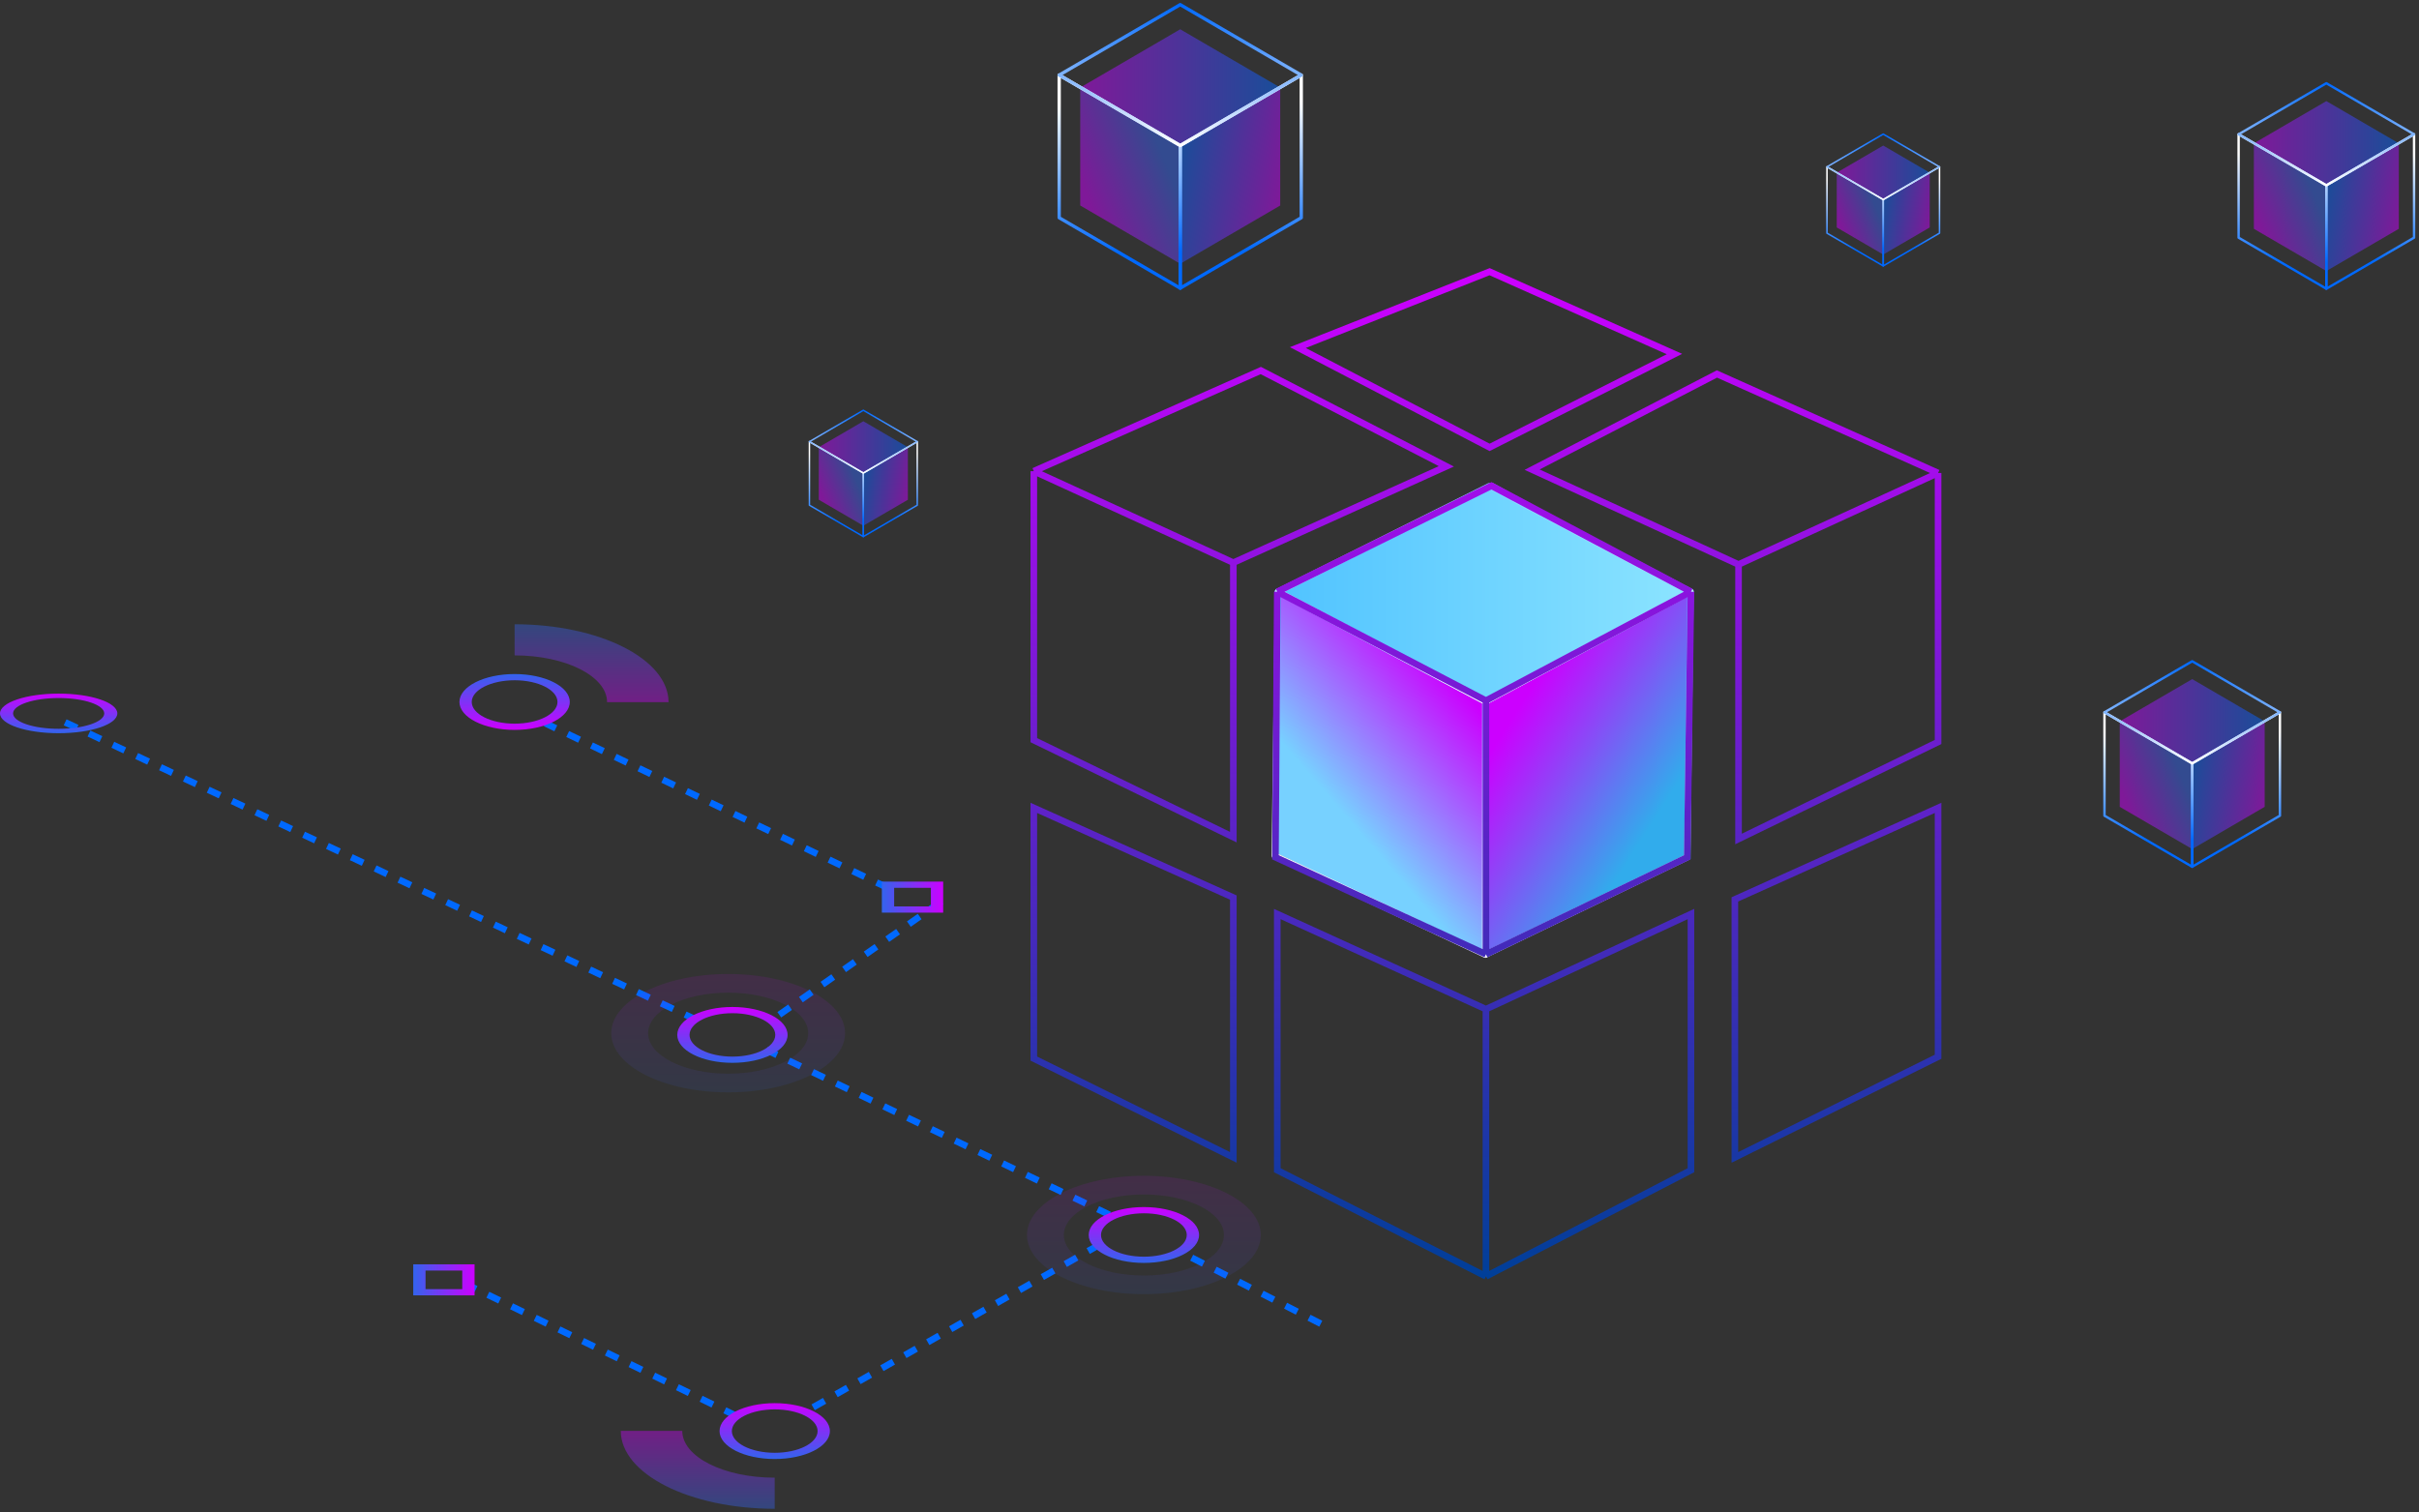 <svg width="523" height="327" viewBox="0 0 523 327" fill="none" xmlns="http://www.w3.org/2000/svg">
<rect x="0" y="0" width="523" height="327" fill="#333333" stroke="none"/>
<path fill-rule="evenodd" clip-rule="evenodd" d="M275.604 127.658L321.144 151.815L320.554 205.737L275.604 184.332V127.658Z" fill="url(#paint0_linear_7046_50547)"/>
<path fill-rule="evenodd" clip-rule="evenodd" d="M322.695 104.419L365.505 127.965L321.144 151.815L275.604 127.965L322.695 104.419Z" fill="url(#paint1_linear_7046_50547)"/>
<path fill-rule="evenodd" clip-rule="evenodd" d="M365.505 127.965L321.144 151.815V206.126L365.505 185.759V127.965Z" fill="url(#paint2_linear_7046_50547)"/>
<path fill-rule="evenodd" clip-rule="evenodd" d="M276.317 127.965L321.144 151.705V206.45L275.604 185.045L276.317 127.965Z" stroke="url(#paint3_linear_7046_50547)" stroke-width="1.353" stroke-linejoin="round"/>
<path fill-rule="evenodd" clip-rule="evenodd" d="M365.505 127.965L321.144 151.705V206.45L364.791 185.379L365.505 127.965Z" stroke="url(#paint4_linear_7046_50547)" stroke-width="1.353" stroke-linejoin="round"/>
<path fill-rule="evenodd" clip-rule="evenodd" d="M321.982 105.133L365.505 127.965L321.144 151.705L276.317 127.965L321.982 105.133Z" stroke="url(#paint5_linear_7046_50547)" stroke-width="1.353" stroke-linejoin="round"/>
<path fill-rule="evenodd" clip-rule="evenodd" d="M233.552 18.93L255.17 31.528V57.039L233.552 44.441V18.93Z" fill="url(#paint6_linear_7046_50547)" fill-opacity="0.5"/>
<path fill-rule="evenodd" clip-rule="evenodd" d="M255.17 6.332L276.789 18.93L255.17 31.528L233.552 18.93L255.17 6.332Z" fill="url(#paint7_linear_7046_50547)" fill-opacity="0.5"/>
<path fill-rule="evenodd" clip-rule="evenodd" d="M276.788 18.93L255.17 31.528V57.039L276.788 44.441V18.93Z" fill="url(#paint8_linear_7046_50547)" fill-opacity="0.5"/>
<path fill-rule="evenodd" clip-rule="evenodd" d="M229 16.236L255.17 31.471V62.323L229 47.088V16.236Z" stroke="url(#paint9_linear_7046_50547)" stroke-width="0.714" stroke-linejoin="round"/>
<path fill-rule="evenodd" clip-rule="evenodd" d="M281.339 16.236L255.169 31.471V62.323L281.339 47.088V16.236Z" stroke="url(#paint10_linear_7046_50547)" stroke-width="0.714" stroke-linejoin="round"/>
<path fill-rule="evenodd" clip-rule="evenodd" d="M255.17 1L281.339 16.236L255.17 31.471L229 16.236L255.17 1Z" stroke="url(#paint11_linear_7046_50547)" stroke-width="0.714" stroke-linejoin="round"/>
<path fill-rule="evenodd" clip-rule="evenodd" d="M397.115 37.333L407.163 43.189V55.046L397.115 49.19V37.333Z" fill="url(#paint12_linear_7046_50547)" fill-opacity="0.5"/>
<path fill-rule="evenodd" clip-rule="evenodd" d="M407.163 31.478L417.211 37.334L407.163 43.189L397.115 37.334L407.163 31.478Z" fill="url(#paint13_linear_7046_50547)" fill-opacity="0.5"/>
<path fill-rule="evenodd" clip-rule="evenodd" d="M417.211 37.333L407.163 43.189V55.046L417.211 49.19V37.333Z" fill="url(#paint14_linear_7046_50547)" fill-opacity="0.5"/>
<path fill-rule="evenodd" clip-rule="evenodd" d="M395 36.081L407.163 43.163V57.502L395 50.421V36.081Z" stroke="url(#paint15_linear_7046_50547)" stroke-width="0.332" stroke-linejoin="round"/>
<path fill-rule="evenodd" clip-rule="evenodd" d="M419.326 36.081L407.163 43.163V57.502L419.326 50.421V36.081Z" stroke="url(#paint16_linear_7046_50547)" stroke-width="0.332" stroke-linejoin="round"/>
<path fill-rule="evenodd" clip-rule="evenodd" d="M407.163 29L419.327 36.081L407.163 43.163L395 36.081L407.163 29Z" stroke="url(#paint17_linear_7046_50547)" stroke-width="0.332" stroke-linejoin="round"/>
<path fill-rule="evenodd" clip-rule="evenodd" d="M487.299 30.993L502.966 40.123V58.611L487.299 49.481V30.993Z" fill="url(#paint18_linear_7046_50547)" fill-opacity="0.5"/>
<path fill-rule="evenodd" clip-rule="evenodd" d="M502.966 21.864L518.633 30.994L502.966 40.124L487.299 30.994L502.966 21.864Z" fill="url(#paint19_linear_7046_50547)" fill-opacity="0.5"/>
<path fill-rule="evenodd" clip-rule="evenodd" d="M518.633 30.993L502.966 40.123V58.611L518.633 49.481V30.993Z" fill="url(#paint20_linear_7046_50547)" fill-opacity="0.5"/>
<path fill-rule="evenodd" clip-rule="evenodd" d="M484 29.041L502.965 40.082V62.441L484 51.4V29.041Z" stroke="url(#paint21_linear_7046_50547)" stroke-width="0.517" stroke-linejoin="round"/>
<path fill-rule="evenodd" clip-rule="evenodd" d="M521.931 29.041L502.966 40.082V62.441L521.931 51.4V29.041Z" stroke="url(#paint22_linear_7046_50547)" stroke-width="0.517" stroke-linejoin="round"/>
<path fill-rule="evenodd" clip-rule="evenodd" d="M502.965 18L521.93 29.041L502.965 40.083L484 29.041L502.965 18Z" stroke="url(#paint23_linear_7046_50547)" stroke-width="0.517" stroke-linejoin="round"/>
<path fill-rule="evenodd" clip-rule="evenodd" d="M458.299 155.994L473.966 165.124V183.612L458.299 174.482V155.994Z" fill="url(#paint24_linear_7046_50547)" fill-opacity="0.5"/>
<path fill-rule="evenodd" clip-rule="evenodd" d="M473.966 146.865L489.633 155.994L473.966 165.124L458.299 155.994L473.966 146.865Z" fill="url(#paint25_linear_7046_50547)" fill-opacity="0.5"/>
<path fill-rule="evenodd" clip-rule="evenodd" d="M489.633 155.994L473.966 165.124V183.612L489.633 174.482V155.994Z" fill="url(#paint26_linear_7046_50547)" fill-opacity="0.5"/>
<path fill-rule="evenodd" clip-rule="evenodd" d="M455 154.041L473.965 165.083V187.441L455 176.4V154.041Z" stroke="url(#paint27_linear_7046_50547)" stroke-width="0.517" stroke-linejoin="round"/>
<path fill-rule="evenodd" clip-rule="evenodd" d="M492.931 154.041L473.966 165.083V187.441L492.931 176.4V154.041Z" stroke="url(#paint28_linear_7046_50547)" stroke-width="0.517" stroke-linejoin="round"/>
<path fill-rule="evenodd" clip-rule="evenodd" d="M473.965 143L492.93 154.041L473.965 165.082L455 154.041L473.965 143Z" stroke="url(#paint29_linear_7046_50547)" stroke-width="0.517" stroke-linejoin="round"/>
<path fill-rule="evenodd" clip-rule="evenodd" d="M177.027 96.71L186.657 102.321V113.685L177.027 108.074V96.71Z" fill="url(#paint30_linear_7046_50547)" fill-opacity="0.5"/>
<path fill-rule="evenodd" clip-rule="evenodd" d="M186.657 91.098L196.288 96.71L186.657 102.321L177.027 96.71L186.657 91.098Z" fill="url(#paint31_linear_7046_50547)" fill-opacity="0.5"/>
<path fill-rule="evenodd" clip-rule="evenodd" d="M196.287 96.71L186.657 102.321V113.685L196.287 108.074V96.71Z" fill="url(#paint32_linear_7046_50547)" fill-opacity="0.5"/>
<path fill-rule="evenodd" clip-rule="evenodd" d="M175 95.509L186.657 102.296V116.039L175 109.252V95.509Z" stroke="url(#paint33_linear_7046_50547)" stroke-width="0.318" stroke-linejoin="round"/>
<path fill-rule="evenodd" clip-rule="evenodd" d="M198.315 95.509L186.658 102.296V116.039L198.315 109.252V95.509Z" stroke="url(#paint34_linear_7046_50547)" stroke-width="0.318" stroke-linejoin="round"/>
<path fill-rule="evenodd" clip-rule="evenodd" d="M186.657 88.722L198.315 95.509L186.657 102.296L175 95.509L186.657 88.722Z" stroke="url(#paint35_linear_7046_50547)" stroke-width="0.318" stroke-linejoin="round"/>
<path d="M223.519 101.892L272.591 80.126L312.706 100.852L266.655 121.679M223.519 101.892L266.655 121.679M223.519 101.892V160.067L266.655 181.041V121.679M419.018 102.287L371.213 80.874L331.257 101.565L375.882 122.075M419.018 102.287L375.882 122.075M419.018 102.287V160.462L375.882 181.437V122.075M276.153 127.965L322.456 105.058L365.592 127.965M276.153 127.965L321.268 151.51M276.153 127.965L275.757 185.395L321.268 206.369M321.268 151.51L365.592 127.965M321.268 151.51V206.369M365.592 127.965L364.792 185.395L321.268 206.369M321.268 218.242L276.153 197.663V253.067L321.268 276.021M321.268 218.242V276.021M321.268 218.242L365.592 197.663V253.067L321.268 276.021M322.06 58.755L280.599 75.166L322.06 96.747L362.03 76.564L322.06 58.755ZM223.519 174.709L266.655 194.101V250.297L223.519 228.927V174.709ZM375.09 194.497V250.297L419.018 228.531V174.709L375.09 194.497Z" stroke="url(#paint36_linear_7046_50547)" stroke-width="1.427"/>
<path d="M159.268 306.24L100.761 277.7" stroke="#0069FF" stroke-width="1.427" stroke-dasharray="2.85 2.85"/>
<path d="M285.558 286.262L254.877 270.565" stroke="#0069FF" stroke-width="1.427" stroke-dasharray="2.85 2.85"/>
<path d="M237.753 269.138L174.965 304.813" stroke="#0069FF" stroke-width="1.427" stroke-dasharray="2.85 2.85"/>
<path d="M239.894 262.717L165.689 227.042" stroke="#0069FF" stroke-width="1.427" stroke-dasharray="2.85 2.85"/>
<path d="M192.089 192.08L117.885 156.405" stroke="#0069FF" stroke-width="1.427" stroke-dasharray="2.85 2.85"/>
<path d="M150.706 220.62L13 155.691" stroke="#0069FF" stroke-width="1.427" stroke-dasharray="2.85 2.85"/>
<path fill-rule="evenodd" clip-rule="evenodd" d="M167.499 304.789C162.38 304.789 158.23 306.89 158.23 309.482C158.23 312.074 162.38 314.175 167.499 314.175C172.618 314.175 176.768 312.074 176.768 309.482C176.768 306.89 172.618 304.789 167.499 304.789ZM155.571 309.482C155.571 306.146 160.911 303.443 167.499 303.443C174.086 303.443 179.426 306.146 179.426 309.482C179.426 312.817 174.086 315.521 167.499 315.521C160.911 315.521 155.571 312.817 155.571 309.482Z" fill="url(#paint37_linear_7046_50547)"/>
<path fill-rule="evenodd" clip-rule="evenodd" d="M102.602 273.419V280.131H89.345V273.419H102.602ZM99.943 274.765H92.003V278.785H99.943V274.765Z" fill="url(#paint38_linear_7046_50547)"/>
<path opacity="0.4" fill-rule="evenodd" clip-rule="evenodd" d="M147.509 309.434C147.509 315.031 156.444 319.556 167.499 319.556V326.286C149.103 326.286 134.216 318.749 134.216 309.434H147.509Z" fill="url(#paint39_linear_7046_50547)"/>
<path fill-rule="evenodd" clip-rule="evenodd" d="M247.313 262.382C242.194 262.382 238.044 264.483 238.044 267.075C238.044 269.667 242.194 271.769 247.313 271.769C252.432 271.769 256.582 269.667 256.582 267.075C256.582 264.483 252.432 262.382 247.313 262.382ZM235.386 267.075C235.386 263.74 240.726 261.036 247.313 261.036C253.901 261.036 259.241 263.74 259.241 267.075C259.241 270.411 253.901 273.115 247.313 273.115C240.726 273.115 235.386 270.411 235.386 267.075Z" fill="url(#paint40_linear_7046_50547)"/>
<path opacity="0.1" fill-rule="evenodd" clip-rule="evenodd" d="M247.314 258.314C237.758 258.314 230.012 262.237 230.012 267.075C230.012 271.913 237.758 275.836 247.314 275.836C256.87 275.836 264.616 271.913 264.616 267.075C264.616 262.237 256.87 258.314 247.314 258.314ZM222.036 267.075C222.036 260.006 233.353 254.276 247.314 254.276C261.275 254.276 272.592 260.006 272.592 267.075C272.592 274.144 261.275 279.874 247.314 279.874C233.353 279.874 222.036 274.144 222.036 267.075Z" fill="url(#paint41_linear_7046_50547)"/>
<path fill-rule="evenodd" clip-rule="evenodd" d="M111.261 156.497C116.38 156.497 120.53 154.396 120.53 151.804C120.53 149.212 116.38 147.111 111.261 147.111C106.142 147.111 101.992 149.212 101.992 151.804C101.992 154.396 106.142 156.497 111.261 156.497ZM123.188 151.804C123.188 155.14 117.848 157.844 111.261 157.844C104.674 157.844 99.334 155.14 99.334 151.804C99.334 148.469 104.674 145.765 111.261 145.765C117.848 145.765 123.188 148.469 123.188 151.804Z" fill="url(#paint42_linear_7046_50547)"/>
<path opacity="0.4" fill-rule="evenodd" clip-rule="evenodd" d="M131.251 151.852C131.251 146.255 122.315 141.731 111.261 141.731V135C129.657 135 144.544 142.538 144.544 151.852H131.251Z" fill="url(#paint43_linear_7046_50547)"/>
<path opacity="0.1" fill-rule="evenodd" clip-rule="evenodd" d="M157.433 214.669C147.878 214.669 140.131 218.592 140.131 223.43C140.131 228.268 147.878 232.191 157.433 232.191C166.989 232.191 174.736 228.268 174.736 223.43C174.736 218.592 166.989 214.669 157.433 214.669ZM132.155 223.43C132.155 216.361 143.473 210.631 157.433 210.631C171.394 210.631 182.711 216.361 182.711 223.43C182.711 230.499 171.394 236.229 157.433 236.229C143.473 236.229 132.155 230.499 132.155 223.43Z" fill="url(#paint44_linear_7046_50547)"/>
<path fill-rule="evenodd" clip-rule="evenodd" d="M158.352 219.112C153.233 219.112 149.083 221.213 149.083 223.805C149.083 226.397 153.233 228.498 158.352 228.498C163.471 228.498 167.621 226.397 167.621 223.805C167.621 221.213 163.471 219.112 158.352 219.112ZM146.425 223.805C146.425 220.47 151.765 217.766 158.352 217.766C164.94 217.766 170.28 220.47 170.28 223.805C170.28 227.14 164.94 229.844 158.352 229.844C151.765 229.844 146.425 227.14 146.425 223.805Z" fill="url(#paint45_linear_7046_50547)"/>
<path d="M203.505 194.934L167.83 219.906" stroke="#0069FF" stroke-width="1.427" stroke-dasharray="2.85 2.85"/>
<path fill-rule="evenodd" clip-rule="evenodd" d="M203.919 190.653V197.365H190.662V190.653H203.919ZM201.26 191.999H193.321V196.019H201.26V191.999Z" fill="url(#paint46_linear_7046_50547)"/>
<path fill-rule="evenodd" clip-rule="evenodd" d="M12.683 150.954C7.239 150.954 2.827 152.444 2.827 154.281C2.827 156.118 7.239 157.608 12.683 157.608C18.126 157.608 22.538 156.118 22.538 154.281C22.538 152.444 18.126 150.954 12.683 150.954ZM0 154.281C0 151.917 5.678 150 12.683 150C19.687 150 25.365 151.917 25.365 154.281C25.365 156.645 19.687 158.562 12.683 158.562C5.678 158.562 0 156.645 0 154.281Z" fill="url(#paint47_linear_7046_50547)"/>
<defs>
<linearGradient id="paint0_linear_7046_50547" x1="292.116" y1="121.417" x2="264.154" y2="145.605" gradientUnits="userSpaceOnUse">
<stop stop-color="#CC00FF"/>
<stop offset="1" stop-color="#77D1FF"/>
</linearGradient>
<linearGradient id="paint1_linear_7046_50547" x1="362.889" y1="103.276" x2="279.398" y2="103.276" gradientUnits="userSpaceOnUse">
<stop stop-color="#8AE3FF"/>
<stop offset="1" stop-color="#52C4FF"/>
</linearGradient>
<linearGradient id="paint2_linear_7046_50547" x1="346.015" y1="125.257" x2="377.95" y2="145.6" gradientUnits="userSpaceOnUse">
<stop stop-color="#CC00FF"/>
<stop offset="1" stop-color="#31ACEC"/>
</linearGradient>
<linearGradient id="paint3_linear_7046_50547" x1="310.806" y1="186.175" x2="310.806" y2="133.713" gradientUnits="userSpaceOnUse">
<stop stop-color="white"/>
<stop offset="1" stop-color="#5AC8FF"/>
</linearGradient>
<linearGradient id="paint4_linear_7046_50547" x1="328.604" y1="195.889" x2="328.604" y2="133.317" gradientUnits="userSpaceOnUse">
<stop stop-color="white"/>
<stop offset="1" stop-color="#5AC8FF"/>
</linearGradient>
<linearGradient id="paint5_linear_7046_50547" x1="371.678" y1="151.705" x2="371.678" y2="93.003" gradientUnits="userSpaceOnUse">
<stop stop-color="white"/>
<stop offset="1" stop-color="#5AC8FF"/>
</linearGradient>
<linearGradient id="paint6_linear_7046_50547" x1="234.708" y1="41.669" x2="251.832" y2="34.534" gradientUnits="userSpaceOnUse">
<stop stop-color="#CC00FF"/>
<stop offset="1" stop-color="#3364ED"/>
</linearGradient>
<linearGradient id="paint7_linear_7046_50547" x1="276.789" y1="6.332" x2="233.552" y2="6.332" gradientUnits="userSpaceOnUse">
<stop stop-color="#0069FF"/>
<stop offset="1" stop-color="#CC00FF"/>
</linearGradient>
<linearGradient id="paint8_linear_7046_50547" x1="258.804" y1="12.578" x2="282.022" y2="17.007" gradientUnits="userSpaceOnUse">
<stop stop-color="#0069FF"/>
<stop offset="1" stop-color="#CC00FF"/>
</linearGradient>
<linearGradient id="paint9_linear_7046_50547" x1="232.768" y1="22.132" x2="232.768" y2="54.949" gradientUnits="userSpaceOnUse">
<stop stop-color="white"/>
<stop offset="1" stop-color="#0069FF"/>
</linearGradient>
<linearGradient id="paint10_linear_7046_50547" x1="277.476" y1="21.926" x2="277.476" y2="54.407" gradientUnits="userSpaceOnUse">
<stop stop-color="white"/>
<stop offset="1" stop-color="#0069FF"/>
</linearGradient>
<linearGradient id="paint11_linear_7046_50547" x1="281.339" y1="31.471" x2="281.339" y2="1" gradientUnits="userSpaceOnUse">
<stop stop-color="white"/>
<stop offset="1" stop-color="#0069FF"/>
</linearGradient>
<linearGradient id="paint12_linear_7046_50547" x1="397.653" y1="47.902" x2="405.612" y2="44.586" gradientUnits="userSpaceOnUse">
<stop stop-color="#CC00FF"/>
<stop offset="1" stop-color="#3364ED"/>
</linearGradient>
<linearGradient id="paint13_linear_7046_50547" x1="417.211" y1="31.478" x2="397.115" y2="31.478" gradientUnits="userSpaceOnUse">
<stop stop-color="#0069FF"/>
<stop offset="1" stop-color="#CC00FF"/>
</linearGradient>
<linearGradient id="paint14_linear_7046_50547" x1="408.852" y1="34.381" x2="419.644" y2="36.439" gradientUnits="userSpaceOnUse">
<stop stop-color="#0069FF"/>
<stop offset="1" stop-color="#CC00FF"/>
</linearGradient>
<linearGradient id="paint15_linear_7046_50547" x1="396.751" y1="38.822" x2="396.751" y2="54.075" gradientUnits="userSpaceOnUse">
<stop stop-color="white"/>
<stop offset="1" stop-color="#0069FF"/>
</linearGradient>
<linearGradient id="paint16_linear_7046_50547" x1="417.531" y1="38.726" x2="417.531" y2="53.823" gradientUnits="userSpaceOnUse">
<stop stop-color="white"/>
<stop offset="1" stop-color="#0069FF"/>
</linearGradient>
<linearGradient id="paint17_linear_7046_50547" x1="419.327" y1="43.163" x2="419.327" y2="29" gradientUnits="userSpaceOnUse">
<stop stop-color="white"/>
<stop offset="1" stop-color="#0069FF"/>
</linearGradient>
<linearGradient id="paint18_linear_7046_50547" x1="488.137" y1="47.473" x2="500.547" y2="42.302" gradientUnits="userSpaceOnUse">
<stop stop-color="#CC00FF"/>
<stop offset="1" stop-color="#3364ED"/>
</linearGradient>
<linearGradient id="paint19_linear_7046_50547" x1="518.633" y1="21.864" x2="487.299" y2="21.864" gradientUnits="userSpaceOnUse">
<stop stop-color="#0069FF"/>
<stop offset="1" stop-color="#CC00FF"/>
</linearGradient>
<linearGradient id="paint20_linear_7046_50547" x1="505.6" y1="26.39" x2="522.426" y2="29.6" gradientUnits="userSpaceOnUse">
<stop stop-color="#0069FF"/>
<stop offset="1" stop-color="#CC00FF"/>
</linearGradient>
<linearGradient id="paint21_linear_7046_50547" x1="486.731" y1="33.314" x2="486.731" y2="57.096" gradientUnits="userSpaceOnUse">
<stop stop-color="white"/>
<stop offset="1" stop-color="#0069FF"/>
</linearGradient>
<linearGradient id="paint22_linear_7046_50547" x1="519.131" y1="33.165" x2="519.131" y2="56.703" gradientUnits="userSpaceOnUse">
<stop stop-color="white"/>
<stop offset="1" stop-color="#0069FF"/>
</linearGradient>
<linearGradient id="paint23_linear_7046_50547" x1="521.93" y1="40.083" x2="521.93" y2="18" gradientUnits="userSpaceOnUse">
<stop stop-color="white"/>
<stop offset="1" stop-color="#0069FF"/>
</linearGradient>
<linearGradient id="paint24_linear_7046_50547" x1="459.137" y1="172.473" x2="471.547" y2="167.302" gradientUnits="userSpaceOnUse">
<stop stop-color="#CC00FF"/>
<stop offset="1" stop-color="#3364ED"/>
</linearGradient>
<linearGradient id="paint25_linear_7046_50547" x1="489.633" y1="146.865" x2="458.299" y2="146.865" gradientUnits="userSpaceOnUse">
<stop stop-color="#0069FF"/>
<stop offset="1" stop-color="#CC00FF"/>
</linearGradient>
<linearGradient id="paint26_linear_7046_50547" x1="476.6" y1="151.39" x2="493.426" y2="154.6" gradientUnits="userSpaceOnUse">
<stop stop-color="#0069FF"/>
<stop offset="1" stop-color="#CC00FF"/>
</linearGradient>
<linearGradient id="paint27_linear_7046_50547" x1="457.731" y1="158.314" x2="457.731" y2="182.097" gradientUnits="userSpaceOnUse">
<stop stop-color="white"/>
<stop offset="1" stop-color="#0069FF"/>
</linearGradient>
<linearGradient id="paint28_linear_7046_50547" x1="490.131" y1="158.165" x2="490.131" y2="181.704" gradientUnits="userSpaceOnUse">
<stop stop-color="white"/>
<stop offset="1" stop-color="#0069FF"/>
</linearGradient>
<linearGradient id="paint29_linear_7046_50547" x1="492.93" y1="165.082" x2="492.93" y2="143" gradientUnits="userSpaceOnUse">
<stop stop-color="white"/>
<stop offset="1" stop-color="#0069FF"/>
</linearGradient>
<linearGradient id="paint30_linear_7046_50547" x1="177.542" y1="106.839" x2="185.17" y2="103.661" gradientUnits="userSpaceOnUse">
<stop stop-color="#CC00FF"/>
<stop offset="1" stop-color="#3364ED"/>
</linearGradient>
<linearGradient id="paint31_linear_7046_50547" x1="196.288" y1="91.098" x2="177.027" y2="91.098" gradientUnits="userSpaceOnUse">
<stop stop-color="#0069FF"/>
<stop offset="1" stop-color="#CC00FF"/>
</linearGradient>
<linearGradient id="paint32_linear_7046_50547" x1="188.276" y1="93.88" x2="198.619" y2="95.853" gradientUnits="userSpaceOnUse">
<stop stop-color="#0069FF"/>
<stop offset="1" stop-color="#CC00FF"/>
</linearGradient>
<linearGradient id="paint33_linear_7046_50547" x1="176.678" y1="98.136" x2="176.678" y2="112.754" gradientUnits="userSpaceOnUse">
<stop stop-color="white"/>
<stop offset="1" stop-color="#0069FF"/>
</linearGradient>
<linearGradient id="paint34_linear_7046_50547" x1="196.594" y1="98.044" x2="196.594" y2="112.513" gradientUnits="userSpaceOnUse">
<stop stop-color="white"/>
<stop offset="1" stop-color="#0069FF"/>
</linearGradient>
<linearGradient id="paint35_linear_7046_50547" x1="198.315" y1="102.296" x2="198.315" y2="88.722" gradientUnits="userSpaceOnUse">
<stop stop-color="white"/>
<stop offset="1" stop-color="#0069FF"/>
</linearGradient>
<linearGradient id="paint36_linear_7046_50547" x1="321.268" y1="58.755" x2="321.268" y2="276.021" gradientUnits="userSpaceOnUse">
<stop stop-color="#CC00FF"/>
<stop offset="1" stop-color="#003F99"/>
</linearGradient>
<linearGradient id="paint37_linear_7046_50547" x1="167.499" y1="303.443" x2="167.499" y2="315.521" gradientUnits="userSpaceOnUse">
<stop stop-color="#CC00FF"/>
<stop offset="1" stop-color="#3364ED"/>
</linearGradient>
<linearGradient id="paint38_linear_7046_50547" x1="102.602" y1="276.775" x2="89.345" y2="276.775" gradientUnits="userSpaceOnUse">
<stop stop-color="#CC00FF"/>
<stop offset="1" stop-color="#3364ED"/>
</linearGradient>
<linearGradient id="paint39_linear_7046_50547" x1="150.857" y1="309.434" x2="150.857" y2="326.286" gradientUnits="userSpaceOnUse">
<stop stop-color="#CC00FF"/>
<stop offset="1" stop-color="#3364ED"/>
</linearGradient>
<linearGradient id="paint40_linear_7046_50547" x1="247.313" y1="261.036" x2="247.313" y2="273.115" gradientUnits="userSpaceOnUse">
<stop stop-color="#CC00FF"/>
<stop offset="1" stop-color="#3364ED"/>
</linearGradient>
<linearGradient id="paint41_linear_7046_50547" x1="247.314" y1="254.276" x2="247.314" y2="279.874" gradientUnits="userSpaceOnUse">
<stop stop-color="#CC00FF"/>
<stop offset="1" stop-color="#3364ED"/>
</linearGradient>
<linearGradient id="paint42_linear_7046_50547" x1="111.261" y1="157.844" x2="111.261" y2="145.765" gradientUnits="userSpaceOnUse">
<stop stop-color="#CC00FF"/>
<stop offset="1" stop-color="#3364ED"/>
</linearGradient>
<linearGradient id="paint43_linear_7046_50547" x1="127.903" y1="151.852" x2="127.903" y2="135" gradientUnits="userSpaceOnUse">
<stop stop-color="#CC00FF"/>
<stop offset="1" stop-color="#3364ED"/>
</linearGradient>
<linearGradient id="paint44_linear_7046_50547" x1="157.433" y1="210.631" x2="157.433" y2="236.229" gradientUnits="userSpaceOnUse">
<stop stop-color="#CC00FF"/>
<stop offset="1" stop-color="#3364ED"/>
</linearGradient>
<linearGradient id="paint45_linear_7046_50547" x1="158.352" y1="217.766" x2="158.352" y2="229.844" gradientUnits="userSpaceOnUse">
<stop stop-color="#CC00FF"/>
<stop offset="1" stop-color="#3364ED"/>
</linearGradient>
<linearGradient id="paint46_linear_7046_50547" x1="203.919" y1="194.009" x2="190.662" y2="194.009" gradientUnits="userSpaceOnUse">
<stop stop-color="#CC00FF"/>
<stop offset="1" stop-color="#3364ED"/>
</linearGradient>
<linearGradient id="paint47_linear_7046_50547" x1="12.682" y1="150" x2="12.682" y2="158.562" gradientUnits="userSpaceOnUse">
<stop stop-color="#CC00FF"/>
<stop offset="1" stop-color="#3364ED"/>
</linearGradient>
</defs>
</svg>
